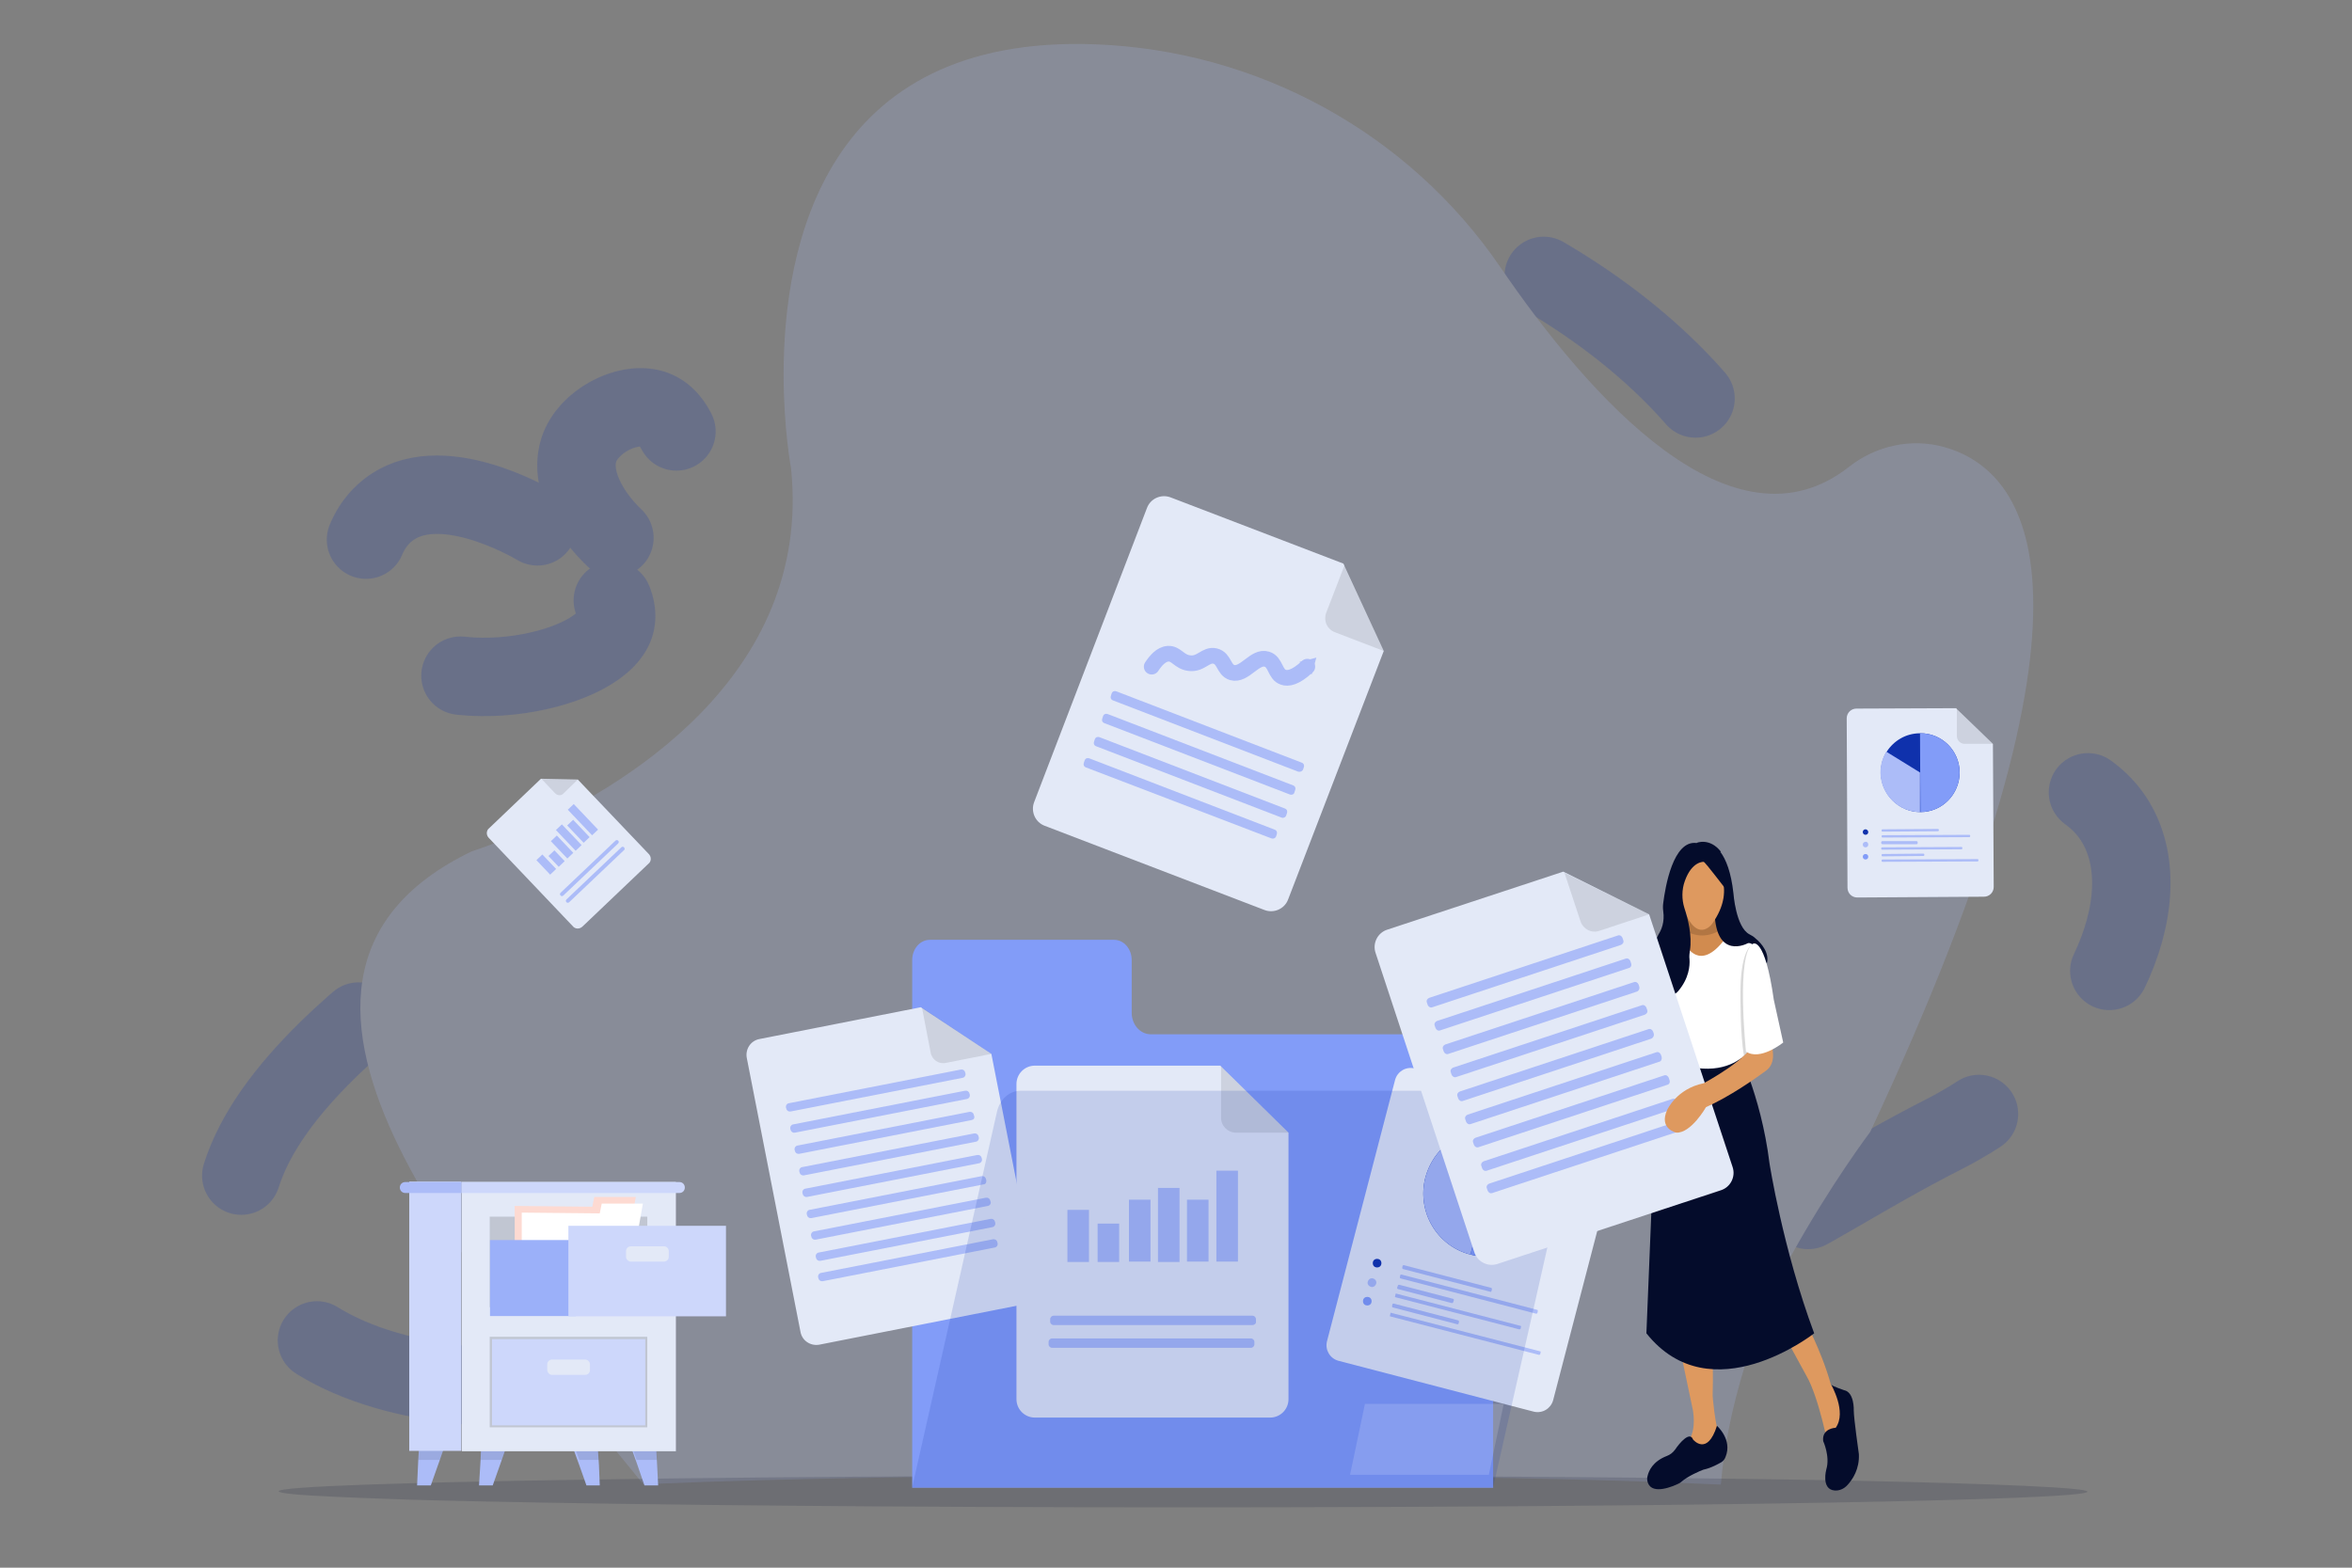 <?xml version="1.0" encoding="utf-8"?>
<!-- Generator: Adobe Illustrator 25.2.0, SVG Export Plug-In . SVG Version: 6.00 Build 0)  -->
<svg version="1.1" id="Layer_1" xmlns="http://www.w3.org/2000/svg" xmlns:xlink="http://www.w3.org/1999/xlink" x="0px" y="0px"
	 viewBox="0 0 600 400" style="enable-background:new 0 0 600 400;" xml:space="preserve">
<rect x="0" y="0" width="600" height="400" fill="#808080" stroke="none"/>
<style type="text/css">
	.st0{opacity:0.2;}
	.st1{fill:none;stroke:#0F31AC;stroke-width:20;stroke-linecap:round;stroke-miterlimit:10;stroke-dasharray:50,50,50,50,50,50;}
	.st2{fill:#ACBCF8;}
	.st3{opacity:0.15;fill:#040C2B;}
	.st4{fill:#829CF8;}
	.st5{fill:#E3E9F7;}
	.st6{opacity:0.1;}
	.st7{fill:#0F31AC;}
	.st8{opacity:0.15;fill:#0F31AC;}
	.st9{opacity:0.15;fill:#FFFFFF;}
	.st10{fill:#CDD7FB;}
	.st11{opacity:0.15;}
	.st12{fill:#FDDAD2;}
	.st13{fill:#FFFFFF;}
	.st14{fill:#9BB0F9;}
	.st15{fill:#DE995F;}
	.st16{fill:#040C2B;}
	.st17{fill:#D18B4F;}
	.st18{fill:none;stroke:#ACBCF8;stroke-width:4;stroke-linecap:round;stroke-miterlimit:10;}
</style>
<g class="st0">
	<g>
		<path class="st1" d="M167.6,104.8c-6.1-2.9-16.2,1.8-19.4,8.6c-6.1,13,13.7,31.9,21,29.9C177.2,141.1,178.8,110.1,167.6,104.8z"/>
		<path class="st1" d="M137.1,134.3c-2.2-1.3-25.3-14.6-38.3-4c-9.2,7.4-9.3,23.3-2.4,32.2c13.6,17.6,56,9.7,60.4-2.9
			C159.7,151.1,145.8,139.4,137.1,134.3z"/>
		<path class="st1" d="M166.8,352.3c56.2-13.9,120-28.1,219.1-25.7c55.4,1.4,68-15.8,110-37.2c37.4-19.1,55.8-57,44.5-78.4
			c-11.4-21.7-46.1-13.1-74.6-45.3c-13-14.7-10.7-25-18.2-41.3c-23.7-51.6-112.4-92-156.2-70.6c-57.8,28.2-8.4,150.1-73,183.4
			c-40.9,21.1-71.8-19.4-112.2,11.5c-20,15.3-44.5,36.7-46.4,60C59.9,308.6,57.3,365.5,166.8,352.3z"/>
	</g>
	<path class="st2" d="M477.1,288.8c0,0-10.2,13.5-20.4,32c-9.2,16.7-16.2,39.2-17.7,58c-4.3-0.2-9.1-0.4-14.2-0.6
		c-30.4-1.1-74.3-1.8-123-1.8c-55.5,0-104.6,0.9-134.7,2.2c-1,0-2.1,0.1-3,0.1c-37.7-46.7-113.5-128-43.7-161.5
		c0,0,5.1-1.6,12.8-4.9c24.3-10.6,74.1-39.1,68.6-92.8c0,0-1.9-10-1.9-24c0-32.6,10.3-86.7,79.3-84.2c41.8,1.5,80.2,22.7,103.5,56.8
		c22.8,33.4,59.3,74.4,89,51c6.9-5.4,15.9-7.4,24.4-5C517.2,120.1,541.5,151.2,477.1,288.8z"/>
</g>
<path class="st3" d="M532.5,380.6c0,2.2-103.3,4-230.7,4c-71.9,0-136.1-0.6-178.4-1.5c-9.7-0.2-18.3-0.4-25.6-0.7
	c-4.8-0.2-9-0.3-12.5-0.5c-9.2-0.4-14.2-0.9-14.2-1.4c0-0.6,8.1-1.2,22.6-1.7c5.9-0.2,13-0.4,20.9-0.6c41.9-1,110.1-1.7,187.2-1.7
	c67.8,0,128.7,0.5,170.9,1.3C509.9,378.6,532.5,379.6,532.5,380.6z"/>
<g>
	<path class="st4" d="M288.7,258.4V245c0-2.9-2-5.2-4.5-5.2h-47c-2.5,0-4.5,2.3-4.5,5.2v18.9v19.5v96.2h148.2V273.5
		c0-5.3-3.7-9.6-8.3-9.6h-79.2C290.8,263.8,288.7,261.4,288.7,258.4z"/>
	<g>
		<g>
			<path class="st5" d="M410.9,300.9l-14.7,56.4c-0.6,2.1-2.7,3.4-4.9,2.9l-49.9-13c-2.1-0.6-3.4-2.7-2.9-4.9l17.4-66.8
				c0.6-2.1,2.7-3.4,4.9-2.9l39.3,10.2l0.2,0.3L410.9,300.9z"/>
			<path class="st6" d="M410.9,300.9l-11.1-2.9c-1.7-0.5-2.8-2.2-2.3-4l2.8-10.9L410.9,300.9z"/>
		</g>
		<g>
			<path class="st7" d="M394.7,308.6c-2.2,8.6-11,13.7-19.6,11.5l0,0c-8.6-2.2-13.7-11-11.5-19.6c0.8-3,2.4-5.7,4.5-7.7
				c3.9-3.6,9.5-5.3,15-3.8C391.8,291.2,396.9,300,394.7,308.6z"/>
			<path class="st4" d="M394.7,308.6c-2.2,8.6-11,13.7-19.6,11.5l8.1-31.1C391.8,291.2,396.9,300,394.7,308.6z"/>
			<path class="st2" d="M379.1,304.5l-4,15.6c-8.6-2.2-13.7-11-11.5-19.6c0.8-3,2.4-5.7,4.5-7.7L379.1,304.5z"/>
		</g>
		<g>
			<g>
				<g>
					<path class="st2" d="M380.2,329.6l-22.3-5.8c-0.1,0-0.2-0.2-0.2-0.3l0.1-0.5c0-0.1,0.2-0.2,0.3-0.2l22.3,5.8
						c0.1,0,0.2,0.2,0.2,0.3l-0.1,0.5C380.4,329.6,380.3,329.7,380.2,329.6z"/>
					<path class="st2" d="M391.9,335.2l-34.6-9c-0.1,0-0.2-0.1-0.2-0.3l0.1-0.5c0-0.1,0.1-0.2,0.3-0.2l34.6,9c0.1,0,0.2,0.1,0.2,0.3
						l-0.1,0.5C392.2,335.1,392,335.2,391.9,335.2z"/>
				</g>
				<g>
					<path class="st2" d="M370.4,332.5l-13.8-3.6c-0.1,0-0.2-0.2-0.2-0.3l0.2-0.6c0-0.1,0.2-0.2,0.3-0.2l13.8,3.6
						c0.1,0,0.2,0.2,0.2,0.3l-0.2,0.6C370.7,332.4,370.5,332.5,370.4,332.5z"/>
					<path class="st2" d="M387.6,339.2L356,331c-0.1,0-0.2-0.1-0.1-0.3l0.1-0.5c0-0.1,0.1-0.2,0.3-0.1l31.6,8.2
						c0.1,0,0.2,0.1,0.1,0.3l-0.1,0.5C387.8,339.1,387.7,339.2,387.6,339.2z"/>
				</g>
				<g>
					<path class="st2" d="M371.8,337.9l-16.5-4.3c-0.1,0-0.2-0.2-0.2-0.3l0.1-0.5c0-0.1,0.2-0.2,0.3-0.2l16.5,4.3
						c0.1,0,0.2,0.2,0.2,0.3l-0.1,0.5C372.1,337.8,371.9,337.9,371.8,337.9z"/>
					<path class="st2" d="M392.6,345.7l-37.9-9.8c-0.1,0-0.2-0.1-0.1-0.3l0.1-0.5c0-0.1,0.1-0.2,0.3-0.1l37.9,9.8
						c0.1,0,0.2,0.1,0.1,0.3l-0.1,0.5C392.8,345.6,392.7,345.7,392.6,345.7z"/>
				</g>
			</g>
			<g>
				<circle class="st7" cx="351.3" cy="322.3" r="1.1"/>
				<ellipse transform="matrix(0.55 -0.835 0.835 0.55 -115.717 439.557)" class="st2" cx="350" cy="327.2" rx="1.1" ry="1.1"/>
				<circle class="st4" cx="348.8" cy="332" r="1.1"/>
			</g>
		</g>
	</g>
	<g>
		<g>
			<path class="st5" d="M328.7,289V357c0,2.6-2.1,4.7-4.7,4.7H264c-2.6,0-4.7-2.1-4.7-4.7v-80.4c0-2.6,2.1-4.7,4.7-4.7h47.3l0.3,0.3
				L328.7,289z"/>
			<path class="st6" d="M328.7,289h-13.4c-2.1,0-3.8-1.7-3.8-3.8v-13.1L328.7,289z"/>
		</g>
		<g>
			<path class="st2" d="M319.5,338.1h-50.7c-0.5,0-0.9-0.4-0.9-0.9v-0.6c0-0.5,0.4-0.9,0.9-0.9h50.7c0.5,0,0.9,0.4,0.9,0.9v0.6
				C320.5,337.7,320,338.1,319.5,338.1z"/>
			<path class="st2" d="M319.1,343.9h-50.7c-0.5,0-0.9-0.4-0.9-0.9v-0.6c0-0.5,0.4-0.9,0.9-0.9h50.7c0.5,0,0.9,0.4,0.9,0.9v0.6
				C320,343.5,319.6,343.9,319.1,343.9z"/>
		</g>
		<g>
			<g>
				<rect x="272.3" y="308.7" class="st2" width="5.5" height="13.3"/>
			</g>
			<g>
				<rect x="280" y="312.2" class="st2" width="5.5" height="9.8"/>
			</g>
			<g>
				<rect x="288" y="306.1" class="st2" width="5.5" height="15.8"/>
			</g>
			<g>
				<rect x="295.4" y="303.1" class="st2" width="5.5" height="18.9"/>
			</g>
			<g>
				<rect x="302.8" y="306.1" class="st2" width="5.5" height="15.8"/>
			</g>
			<g>
				<rect x="310.3" y="298.7" class="st2" width="5.5" height="23.2"/>
			</g>
		</g>
	</g>
	<g>
		<g>
			<path class="st5" d="M252.9,268.9l11.6,59.1c0.4,2.2-1,4.4-3.3,4.8L209,343.1c-2.2,0.4-4.4-1-4.8-3.3l-13.7-69.9
				c-0.4-2.2,1-4.4,3.3-4.8l41.1-8.1l0.3,0.2L252.9,268.9z"/>
			<path class="st6" d="M252.9,268.9l-11.6,2.3c-1.8,0.4-3.6-0.8-3.9-2.7l-2.2-11.4L252.9,268.9z"/>
		</g>
		<g>
			<path class="st2" d="M245.6,275l-43.9,8.6c-0.5,0.1-1-0.2-1.1-0.7l-0.1-0.3c-0.1-0.5,0.2-1,0.7-1.1l43.9-8.6
				c0.5-0.1,1,0.2,1.1,0.7l0.1,0.3C246.4,274.4,246.1,274.9,245.6,275z"/>
			<path class="st2" d="M246.7,280.4l-43.9,8.6c-0.5,0.1-1-0.2-1.1-0.7l-0.1-0.3c-0.1-0.5,0.2-1,0.7-1.1l43.9-8.6
				c0.5-0.1,1,0.2,1.1,0.7l0.1,0.3C247.5,279.8,247.2,280.3,246.7,280.4z"/>
			<path class="st2" d="M247.8,285.8l-43.9,8.6c-0.5,0.1-1-0.2-1.1-0.7l-0.1-0.3c-0.1-0.5,0.2-1,0.7-1.1l43.9-8.6
				c0.5-0.1,1,0.2,1.1,0.7l0.1,0.3C248.7,285.3,248.4,285.7,247.8,285.8z"/>
			<path class="st2" d="M249,291.3l-43.9,8.6c-0.5,0.1-1-0.2-1.1-0.7l-0.1-0.3c-0.1-0.5,0.2-1,0.7-1.1l43.9-8.6
				c0.5-0.1,1,0.2,1.1,0.7l0.1,0.3C249.8,290.7,249.5,291.2,249,291.3z"/>
			<path class="st2" d="M249.8,296.8l-43.9,8.6c-0.5,0.1-1-0.2-1.1-0.7l-0.1-0.3c-0.1-0.5,0.2-1,0.7-1.1l43.9-8.6
				c0.5-0.1,1,0.2,1.1,0.7l0.1,0.3C250.6,296.2,250.3,296.7,249.8,296.8z"/>
			<path class="st2" d="M250.9,302.2l-43.9,8.6c-0.5,0.1-1-0.2-1.1-0.7l-0.1-0.3c-0.1-0.5,0.2-1,0.7-1.1l43.9-8.6
				c0.5-0.1,1,0.2,1.1,0.7l0.1,0.3C251.7,301.7,251.4,302.2,250.9,302.2z"/>
			<path class="st2" d="M252,307.7l-43.9,8.6c-0.5,0.1-1-0.2-1.1-0.7l-0.1-0.3c-0.1-0.5,0.2-1,0.7-1.1l43.9-8.6
				c0.5-0.1,1,0.2,1.1,0.7l0.1,0.3C252.9,307.1,252.5,307.6,252,307.7z"/>
			<path class="st2" d="M253.2,313.1l-43.9,8.6c-0.5,0.1-1-0.2-1.1-0.7l-0.1-0.3c-0.1-0.5,0.2-1,0.7-1.1l43.9-8.6
				c0.5-0.1,1,0.2,1.1,0.7l0.1,0.3C254,312.5,253.7,313,253.2,313.1z"/>
			<path class="st2" d="M253.8,318.3l-43.9,8.6c-0.5,0.1-1-0.2-1.1-0.7l-0.1-0.3c-0.1-0.5,0.2-1,0.7-1.1l43.9-8.6
				c0.5-0.1,1,0.2,1.1,0.7l0.1,0.3C254.6,317.7,254.3,318.2,253.8,318.3z"/>
		</g>
	</g>
	<path class="st8" d="M232.7,379.5h148.2l20.8-92c1.1-4.6-2-9.2-6.1-9.2H260.4c-2.9,0-5.4,2.2-6.1,5.5L232.7,379.5z"/>
	<polygon class="st9" points="344.4,376.3 348.2,358.2 383.6,358.2 379.8,376.3 	"/>
</g>
<g>
	<g>
		<polygon class="st2" points="113.9,367.6 112.2,372.5 109.9,379 106.4,379 106.7,372.5 107,367.6 		"/>
		<polygon class="st2" points="153,379 149.6,379 147.8,373.9 145.5,367.6 152.4,367.6 152.8,373.9 		"/>
		<polygon class="st6" points="107,367.6 113.9,367.6 112.2,372.5 106.7,372.5 		"/>
		<polygon class="st6" points="152.4,366.2 152.8,372.5 147.8,372.5 145.5,366.2 		"/>
		<polygon class="st2" points="167.9,379 164.4,379 162.4,373.2 160.4,367.6 167.3,367.6 167.6,373.2 		"/>
		<polygon class="st2" points="129.7,367.6 128,372.5 125.7,379 122.2,379 122.6,372.5 122.8,367.6 		"/>
		<polygon class="st6" points="122.8,367.6 129.7,367.6 128,372.5 122.6,372.5 		"/>
		<polygon class="st6" points="167.6,372.5 162.4,372.5 160.4,366.9 167.3,366.9 		"/>
	</g>
	
		<rect x="117.7" y="301.5" transform="matrix(-1 -1.224647e-16 1.224647e-16 -1 290.124 671.79)" class="st5" width="54.6" height="68.7"/>
	<rect x="104.4" y="301.5" class="st10" width="13.3" height="68.7"/>
	<path class="st10" d="M117.7,304.4h55.6c0.8,0,1.4-0.6,1.4-1.4l0,0c0-0.8-0.6-1.4-1.4-1.4h-55.6V304.4z"/>
	<path class="st2" d="M117.7,304.4h-14.3c-0.8,0-1.4-0.6-1.4-1.4l0,0c0-0.8,0.6-1.4,1.4-1.4h14.3V304.4z"/>
	
		<rect x="125" y="341.1" transform="matrix(-1 -1.224647e-16 1.224647e-16 -1 290.124 705.288)" class="st11" width="40.2" height="23.1"/>
	
		<rect x="134.1" y="333.1" transform="matrix(-1.836970e-16 1 -1 -1.836970e-16 497.706 207.582)" class="st10" width="22" height="39.1"/>
	
		<rect x="125" y="310.5" transform="matrix(-1 -1.224647e-16 1.224647e-16 -1 290.124 644.032)" class="st11" width="40.2" height="23.1"/>
	<polygon class="st12" points="162.2,305.4 159.3,321.3 131.3,321.3 131.3,307.7 151.1,307.9 151.6,305.4 	"/>
	<polygon class="st13" points="164,307.1 161.2,323 133.1,323 133.1,309.4 153,309.6 153.5,307.1 	"/>
	<path class="st5" d="M140.8,350.8h8.5c0.6,0,1.2-0.5,1.2-1.2v-1.5c0-0.6-0.5-1.2-1.2-1.2h-8.5c-0.6,0-1.2,0.5-1.2,1.2v1.5
		C139.7,350.3,140.2,350.8,140.8,350.8z"/>
	<rect x="125" y="316.4" class="st14" width="21.9" height="19.4"/>
	
		<rect x="145.1" y="312.8" transform="matrix(-1 -1.224647e-16 1.224647e-16 -1 330.299 648.667)" class="st10" width="40.2" height="23.1"/>
	<path class="st5" d="M160.9,321.9h8.5c0.6,0,1.2-0.5,1.2-1.2v-1.5c0-0.6-0.5-1.2-1.2-1.2h-8.5c-0.6,0-1.2,0.5-1.2,1.2v1.5
		C159.7,321.3,160.3,321.9,160.9,321.9z"/>
</g>
<g>
	<path class="st15" d="M459.9,335.9c0,0,4.7,8.4,7.2,17.5c0,0,1.9,2.6,2.8,2.3l1.4,11.3l-4.9,2.1c0,0-2.4-12.6-5.6-18.1l-6.5-11.9
		L459.9,335.9z"/>
	<path class="st16" d="M468.3,364.3c0,0-3.6,0.1-3.2,3.4c0,0,1.8,3.9,0.8,7.2c0,0-1.4,5.1,2.1,5.4c1.2,0.1,2.4-0.4,3.3-1.4
		c1.3-1.4,3.1-4.1,2.9-7.9c0,0-1.3-9.1-1.3-11.1c0,0,0.2-4.7-2.5-5.2c0,0-3-1-3.2-1.4C467.1,353.4,471.2,360.2,468.3,364.3z"/>
	<path class="st15" d="M436.4,338.9c0,0,0.8,6.9,0.5,17.2c0,0,0.5,7.4,2,11.3l-7.2,4.5l-2.6-2.8c0,0,3.9-1.5,2.8-9.1l-4.6-21.9
		L436.4,338.9z"/>
	<path class="st16" d="M431.9,367.3c0,0,3.6,4.4,6.1-3.5c0,0,4,3.5,2.2,7.9c-0.2,0.6-0.6,1.1-1.1,1.4c-0.9,0.5-2.5,1.4-4.2,1.8
		c-0.1,0-0.3,0.1-0.4,0.1c-0.8,0.3-3.9,1.6-5.6,3.1c-0.2,0.2-0.4,0.3-0.6,0.4c-1.4,0.7-6.7,3-7.9-0.1c-0.2-0.6-0.3-1.2-0.1-1.8
		c0.3-1.3,1.3-3.7,4.9-5.1c0.8-0.3,1.5-0.8,2.1-1.6C428.5,368.1,431.1,365.1,431.9,367.3z"/>
	<path class="st16" d="M442.7,266.7c0,0,6.5,12.3,8.7,30.1c0,0,3.4,21.9,11.4,43.4c0,0-26.3,20.7-42.8,0l1.5-36.7
		c0,0,1.2-28.3,7.6-36.7H442.7z"/>
	<path class="st15" d="M415.7,262.2l-0.8,0.7c-0.6,0.5-1.2,0.7-1.9,0.6c-1.9-0.3-6-1.1-10.3-2.6c-0.2-0.1-0.4-0.2-0.5-0.3
		c-1.6-1-10.8-6.6-12.4,1.3c0,0.1-0.1,0.2-0.1,0.3c-0.1,0.5-0.3,2.3,4.7,0.9c0.6-0.2,1.3-0.1,1.9,0.3c1,0.7,2.8,1.7,4.4,1.7
		c0.4,0,0.8,0.1,1.2,0.3c2.4,1.4,11.2,6.4,16.4,6.2c1,0,1.9-0.7,2.4-1.8l1.6-4.2c0.9-2.2-0.7-4.7-2.7-4.4l-2.5,0.3
		C416.5,261.7,416.1,261.9,415.7,262.2z"/>
	<path class="st13" d="M425.4,258.3l-3.1,9.8c-0.1,0-0.2,0.1-0.4,0.1c-4.2,0.6-8.8-4.7-8.8-4.7c6.6-17.4,10.3-21.5,10.3-21.5
		l0.9,6.9L425.4,258.3z"/>
	<path class="st11" d="M425.4,258.3l-3.1,9.8c-0.1,0-0.2,0.1-0.4,0.1c-1.9-7.5-0.2-18.9-0.2-18.9l2.5-0.4L425.4,258.3z"/>
	<path class="st17" d="M440.8,241.3l-5.1,7.9l-7.2-5.8l1.2-6.2l1.7-8.9l6.5-2.1c0,0,0.8,4.9,1.9,10.5
		C440.1,238.2,440.4,239.8,440.8,241.3z"/>
	<path class="st11" d="M439.8,236.7c-3.9,2.8-7.4,2.3-10.2,0.6l1.7-8.9l6.5-2.1C437.9,226.2,438.6,231.2,439.8,236.7z"/>
	<path class="st13" d="M447.7,241.6l-0.1,2l-0.9,23.8c0,0-0.6,1-1.9,2.1c-2.7,2.3-8.5,5.2-18.7,1.2c-0.5-0.2-0.9-0.6-1.2-1.1
		c-1.3-2.2-4.4-8.8-2.6-21.1l1.1-6.5l6.6-1c0,0,3.5,7.4,10.1-1.5C440.1,239.4,446.4,238.3,447.7,241.6z"/>
	<path class="st11" d="M447.7,243.5l-0.9,23.8c0,0-0.6,1-1.9,2.1c-1-5.4-0.9-15.7-0.9-15.7c-0.1-10.1,2.4-12.2,2.4-12.2L447.7,243.5
		z"/>
	<path class="st16" d="M450.7,245.9c0,0-3-6-4.9-5.2c0,0-8.1,4.4-8.4-8c0-1.1,0-2.2,0.2-3.3c0.3-2.3,0.7-7.8-2-9.1
		c0.7-0.7,1.8-1.6,3.3-2.9c1.4,1.9,2.7,5.1,3.3,10.5c0,0,0.6,8.7,4.1,10.5c0.6,0.3,1.1,0.6,1.6,1.1
		C449.4,240.7,451.5,243.3,450.7,245.9z"/>
	<path class="st15" d="M436.7,219.6c0,0,7,6.5,0,16.2c0,0-4,5.4-7.5-4.7C429.2,231.1,424.3,214.3,436.7,219.6z"/>
	<path class="st16" d="M439,217.3c-1.6,1.3,2.1,9.1,1.4,9.7c-0.3-0.2-5.4-7.1-5.8-7.1c0,0-3-0.2-4.8,4.9c-0.8,2.2-0.8,4.7-0.1,6.9
		c0.9,2.7,2,7.1,1.4,10.8c-0.1,0.7-0.2,1.5-0.1,2.3c0.1,1.6-0.1,4.8-2.9,8.1c-0.5,0.6-1.2,1-1.9,1c-1.8,0-5.1-0.6-6-5.6
		c-0.4-1.9,0-3.9,1-5.4c0.4-0.7,0.9-1.5,1.1-2.6c0.2-0.7,0.5-1.3,0.8-1.9c0.7-1.1,1.6-3.1,1.2-5.9c-0.1-0.7-0.1-1.4,0-2.1
		c0.5-4,2.5-16.1,8.5-15.3C432.8,215,436.2,213.7,439,217.3z"/>
	<g>
		<g>
			<path class="st5" d="M420.7,233.3l21.3,64.5c0.8,2.4-0.5,5.1-3,5.9L382,322.5c-2.4,0.8-5.1-0.5-5.9-3l-25.2-76.4
				c-0.8-2.4,0.5-5.1,3-5.9l44.9-14.8l0.4,0.2L420.7,233.3z"/>
			<path class="st6" d="M420.7,233.3l-12.7,4.2c-2,0.7-4.1-0.4-4.8-2.4l-4.1-12.4L420.7,233.3z"/>
		</g>
		<g>
			<path class="st2" d="M413.5,241.1L365.4,257c-0.5,0.2-1-0.1-1.2-0.6l-0.2-0.6c-0.2-0.5,0.1-1,0.6-1.2l48.1-15.9
				c0.5-0.2,1,0.1,1.2,0.6l0.2,0.6C414.3,240.4,414,240.9,413.5,241.1z"/>
			<path class="st2" d="M415.5,247l-48.1,15.9c-0.5,0.2-1-0.1-1.2-0.6l-0.2-0.6c-0.2-0.5,0.1-1,0.6-1.2l48.1-15.9
				c0.5-0.2,1,0.1,1.2,0.6l0.2,0.6C416.3,246.4,416,246.9,415.5,247z"/>
			<path class="st2" d="M417.6,253l-48.1,15.9c-0.5,0.2-1-0.1-1.2-0.6l-0.2-0.6c-0.2-0.5,0.1-1,0.6-1.2l48.1-15.9
				c0.5-0.2,1,0.1,1.2,0.6l0.2,0.6C418.3,252.3,418.1,252.8,417.6,253z"/>
			<path class="st2" d="M419.6,258.9l-48.1,15.9c-0.5,0.2-1-0.1-1.2-0.6l-0.2-0.6c-0.2-0.5,0.1-1,0.6-1.2l48.1-15.9
				c0.5-0.2,1,0.1,1.2,0.6l0.2,0.6C420.4,258.2,420.1,258.7,419.6,258.9z"/>
			<path class="st2" d="M421.3,265l-48.1,15.9c-0.5,0.2-1-0.1-1.2-0.6l-0.2-0.6c-0.2-0.5,0.1-1,0.6-1.2l48.1-15.9
				c0.5-0.2,1,0.1,1.2,0.6l0.2,0.6C422,264.3,421.7,264.8,421.3,265z"/>
			<path class="st2" d="M423.3,270.9l-48.1,15.9c-0.5,0.2-1-0.1-1.2-0.6l-0.2-0.6c-0.2-0.5,0.1-1,0.6-1.2l48.1-15.9
				c0.5-0.2,1,0.1,1.2,0.6l0.2,0.6C424,270.2,423.8,270.8,423.3,270.9z"/>
			<path class="st2" d="M425.3,276.8l-48.1,15.9c-0.5,0.2-1-0.1-1.2-0.6l-0.2-0.6c-0.2-0.5,0.1-1,0.6-1.2l48.1-15.9
				c0.5-0.2,1,0.1,1.2,0.6l0.2,0.6C426.1,276.2,425.8,276.7,425.3,276.8z"/>
			<path class="st2" d="M427.4,282.8l-48.1,15.9c-0.5,0.2-1-0.1-1.2-0.6l-0.2-0.6c-0.2-0.5,0.1-1,0.6-1.2l48.1-15.9
				c0.5-0.2,1,0.1,1.2,0.6l0.2,0.6C428.1,282.1,427.8,282.6,427.4,282.8z"/>
			<path class="st2" d="M428.8,288.5l-48.1,15.9c-0.5,0.2-1-0.1-1.2-0.6l-0.2-0.6c-0.2-0.5,0.1-1,0.6-1.2l48.1-15.9
				c0.5-0.2,1,0.1,1.2,0.6l0.2,0.6C429.5,287.8,429.2,288.3,428.8,288.5z"/>
		</g>
	</g>
	<path class="st15" d="M451.8,262.7l0.5,6.3c0.1,1.7-0.5,3.3-1.8,4.2c-3,2.2-9.1,6.5-15.3,9.3c0,0-3.8,6.7-7.6,6.5
		c0,0-4.5-1-2.3-5.8c0,0,2.4-5.4,9.3-6.8c0,0,12.2-6.5,13-10.9L451.8,262.7z"/>
	<path class="st13" d="M454.9,266c0,0-5.9,4.8-9.5,2.3c0,0-2.6-25.2,1.8-27.5c0,0,3-2,5.3,14.3L454.9,266z"/>
</g>
<g>
	<g>
		<g>
			<path class="st5" d="M508.4,189.8l0.2,36.5c0,1.4-1.1,2.5-2.5,2.5l-32.3,0.2c-1.4,0-2.5-1.1-2.5-2.5l-0.2-43.2
				c0-1.4,1.1-2.5,2.5-2.5l25.4-0.1l0.2,0.2L508.4,189.8z"/>
			<path class="st6" d="M508.4,189.8l-7.2,0c-1.1,0-2-0.9-2-2l0-7L508.4,189.8z"/>
		</g>
		<g>
			<path class="st7" d="M499.9,197.1c0,5.5-4.4,10.1-10,10.1l0,0c-5.5,0-10-4.5-10.1-10c0-2,0.5-3.8,1.5-5.4
				c1.8-2.8,4.9-4.7,8.5-4.7C495.3,187,499.9,191.5,499.9,197.1z"/>
			<path class="st4" d="M499.9,197.1c0,5.5-4.4,10.1-10,10.1l-0.1-20.1C495.3,187,499.9,191.5,499.9,197.1z"/>
			<path class="st2" d="M489.8,197.1l0,10.1c-5.5,0-10-4.5-10.1-10c0-2,0.5-3.8,1.5-5.4L489.8,197.1z"/>
		</g>
		<g>
			<g>
				<g>
					<path class="st2" d="M494.4,212.1l-14.2,0.1c-0.1,0-0.2-0.1-0.2-0.2l0-0.2c0-0.1,0.1-0.2,0.2-0.2l14.2-0.1
						c0.1,0,0.2,0.1,0.2,0.2l0,0.2C494.6,212,494.5,212.1,494.4,212.1z"/>
					<path class="st2" d="M502.4,213.6l-22.2,0.1c-0.1,0-0.2-0.1-0.2-0.2l0-0.2c0-0.1,0.1-0.2,0.2-0.2l22.2-0.1
						c0.1,0,0.2,0.1,0.2,0.2l0,0.2C502.6,213.5,502.5,213.6,502.4,213.6z"/>
				</g>
				<g>
					<path class="st2" d="M488.9,215.4l-8.7,0c-0.1,0-0.3-0.1-0.3-0.3l0-0.2c0-0.1,0.1-0.3,0.3-0.3l8.7,0c0.1,0,0.3,0.1,0.3,0.3
						l0,0.2C489.2,215.3,489.1,215.4,488.9,215.4z"/>
					<path class="st2" d="M500.4,216.7l-20.3,0.1c-0.1,0-0.2-0.1-0.2-0.2l0-0.2c0-0.1,0.1-0.2,0.2-0.2l20.3-0.1
						c0.1,0,0.2,0.1,0.2,0.2l0,0.2C500.6,216.6,500.5,216.7,500.4,216.7z"/>
				</g>
				<g>
					<path class="st2" d="M490.7,218.4l-10.5,0.1c-0.1,0-0.2-0.1-0.2-0.2l0-0.2c0-0.1,0.1-0.2,0.2-0.2l10.5-0.1
						c0.1,0,0.2,0.1,0.2,0.2l0,0.2C490.9,218.3,490.8,218.4,490.7,218.4z"/>
					<path class="st2" d="M504.5,219.8l-24.3,0.1c-0.1,0-0.2-0.1-0.2-0.2l0-0.2c0-0.1,0.1-0.2,0.2-0.2l24.3-0.1
						c0.1,0,0.2,0.1,0.2,0.2l0,0.2C504.7,219.7,504.6,219.8,504.5,219.8z"/>
				</g>
			</g>
			<g>
				<path class="st7" d="M476.6,212.3c0,0.4-0.3,0.7-0.7,0.7s-0.7-0.3-0.7-0.7c0-0.4,0.3-0.7,0.7-0.7
					C476.2,211.6,476.6,211.9,476.6,212.3z"/>
				<path class="st2" d="M476.6,215.5c0,0.4-0.3,0.7-0.7,0.7c-0.4,0-0.7-0.3-0.7-0.7c0-0.4,0.3-0.7,0.7-0.7
					C476.3,214.7,476.6,215.1,476.6,215.5z"/>
				<path class="st4" d="M476.6,218.6c0,0.4-0.3,0.7-0.7,0.7s-0.7-0.3-0.7-0.7c0-0.4,0.3-0.7,0.7-0.7S476.6,218.2,476.6,218.6z"/>
			</g>
		</g>
	</g>
	<g>
		<g>
			<path class="st5" d="M353,166.1l-24.4,63.4c-0.9,2.4-3.6,3.6-6,2.7l-56.1-21.5c-2.4-0.9-3.6-3.6-2.7-6l28.8-75.1
				c0.9-2.4,3.6-3.6,6-2.7l44.1,16.9l0.2,0.4L353,166.1z"/>
			<path class="st6" d="M353,166.1l-12.5-4.8c-2-0.8-2.9-2.9-2.2-4.9l4.7-12.2L353,166.1z"/>
		</g>
		<g>
			<path class="st2" d="M331.2,196.9l-47.3-18.2c-0.5-0.2-0.7-0.7-0.5-1.2l0.2-0.6c0.2-0.5,0.7-0.7,1.2-0.5l47.3,18.2
				c0.5,0.2,0.7,0.7,0.5,1.2l-0.2,0.6C332.2,196.8,331.7,197,331.2,196.9z"/>
			<path class="st2" d="M329,202.7l-47.3-18.2c-0.5-0.2-0.7-0.7-0.5-1.2l0.2-0.6c0.2-0.5,0.7-0.7,1.2-0.5l47.3,18.2
				c0.5,0.2,0.7,0.7,0.5,1.2l-0.2,0.6C330.1,202.7,329.5,202.9,329,202.7z"/>
			<path class="st2" d="M326.9,208.6l-47.3-18.2c-0.5-0.2-0.7-0.7-0.5-1.2l0.2-0.6c0.2-0.5,0.7-0.7,1.2-0.5l47.3,18.2
				c0.5,0.2,0.7,0.7,0.5,1.2l-0.2,0.6C327.9,208.6,327.3,208.8,326.9,208.6z"/>
			<path class="st2" d="M324.3,213.9L277,195.8c-0.5-0.2-0.7-0.7-0.5-1.2l0.2-0.6c0.2-0.5,0.7-0.7,1.2-0.5l47.3,18.2
				c0.5,0.2,0.7,0.7,0.5,1.2l-0.2,0.6C325.3,213.9,324.8,214.1,324.3,213.9z"/>
		</g>
		<g>
			<g>
				<g>
					<path class="st18" d="M293.8,170.1c1-1.5,2.4-3.2,4.2-3.3c2.1-0.1,2.8,2.1,5.4,2.4c3,0.4,4.2-2.4,6.6-1.8
						c2.4,0.6,2.1,3.5,4.3,4.2c3.2,0.9,5.8-4.4,8.9-3.4c2.3,0.7,2,3.9,4.2,4.6c1.1,0.4,3,0.2,6.1-2.7"/>
					<g>
						<polygon class="st2" points="334.6,172.1 335.8,167.8 331.5,168.9 						"/>
					</g>
				</g>
			</g>
		</g>
	</g>
	<g>
		<g>
			<path class="st5" d="M147.4,198.9l18.1,19c0.7,0.7,0.7,1.9-0.1,2.5l-16.8,16c-0.7,0.7-1.9,0.7-2.5-0.1l-21.4-22.5
				c-0.7-0.7-0.7-1.9,0.1-2.5l13.2-12.6l0.2,0L147.4,198.9z"/>
			<path class="st6" d="M147.4,198.9l-3.7,3.6c-0.6,0.6-1.5,0.5-2.1-0.1l-3.5-3.7L147.4,198.9z"/>
		</g>
		<g>
			<path class="st2" d="M157.7,215.2l-14,13.3c-0.2,0.2-0.5,0.2-0.7,0l0,0c-0.2-0.2-0.2-0.5,0-0.7l14-13.3c0.2-0.2,0.5-0.2,0.7,0
				l0,0C157.9,214.7,157.9,215,157.7,215.2z"/>
			<path class="st2" d="M159.2,216.9l-14,13.3c-0.2,0.2-0.5,0.2-0.7,0l0,0c-0.2-0.2-0.2-0.5,0-0.7l14-13.3c0.2-0.2,0.5-0.2,0.7,0
				l0,0C159.4,216.5,159.4,216.8,159.2,216.9z"/>
		</g>
		<g>
			<g>
				
					<rect x="138.3" y="218" transform="matrix(0.725 -0.689 0.689 0.725 -113.633 156.709)" class="st2" width="2.1" height="5.1"/>
			</g>
			<g>
				
					<rect x="140.9" y="217.1" transform="matrix(0.725 -0.689 0.689 0.725 -111.822 158.097)" class="st2" width="2.1" height="3.8"/>
			</g>
			<g>
				
					<rect x="142.3" y="213" transform="matrix(0.725 -0.689 0.689 0.725 -109.4 158.251)" class="st2" width="2.1" height="6.1"/>
			</g>
			<g>
				
					<rect x="144" y="210" transform="matrix(0.725 -0.689 0.689 0.725 -107.274 158.75)" class="st2" width="2.1" height="7.3"/>
			</g>
			<g>
				
					<rect x="146.5" y="209" transform="matrix(0.725 -0.689 0.689 0.725 -105.524 160.03)" class="st2" width="2.1" height="6.1"/>
			</g>
			<g>
				
					<rect x="147.6" y="204.6" transform="matrix(0.725 -0.689 0.689 0.725 -103.138 159.962)" class="st2" width="2.1" height="9"/>
			</g>
		</g>
	</g>
</g>
</svg>
